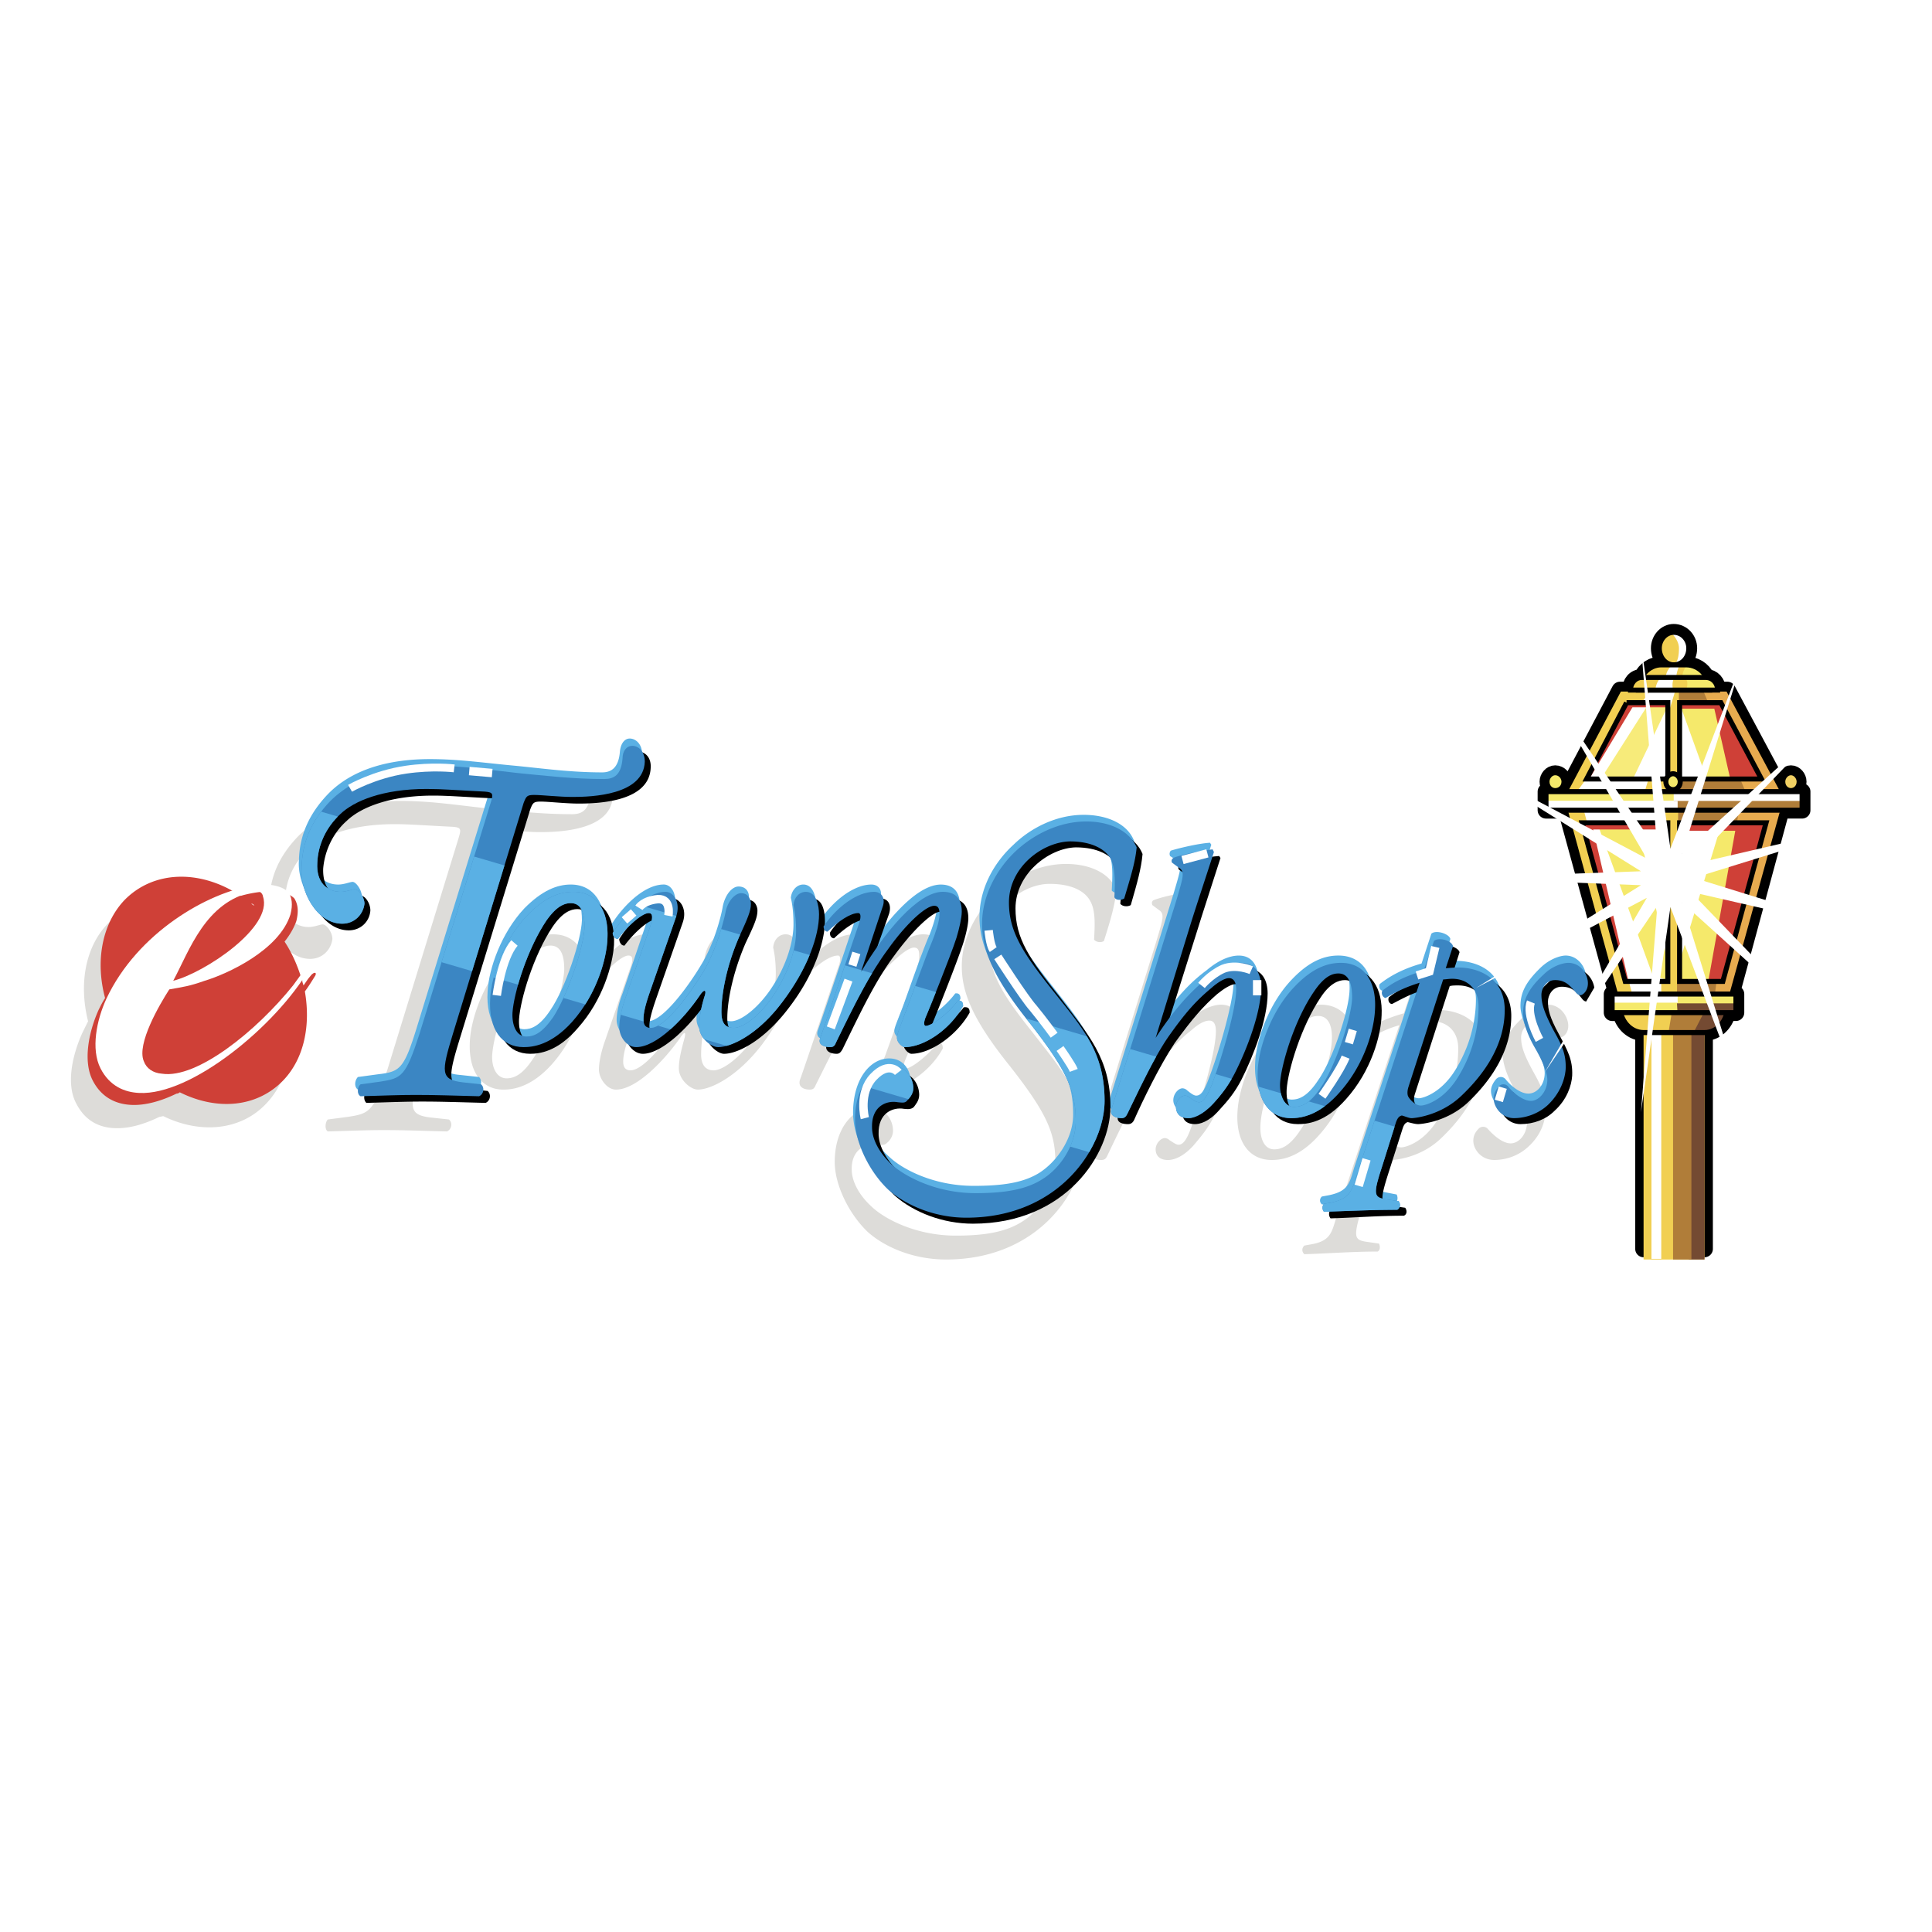 <svg xmlns="http://www.w3.org/2000/svg" width="2500" height="2500" viewBox="0 0 192.756 192.756"><path fill-rule="evenodd" clip-rule="evenodd" fill="#fff" d="M0 0h192.756v192.756H0V0z"/><path d="M38.65 106.725c-1.372 4.172-1.764 4.371-3.92 4.701l-2.026.266c-.261.264-.327.992 0 1.191 2.353-.066 3.921-.133 5.555-.133 2.091 0 3.594.066 6.338.133.458-.199.588-.861.196-1.191l-1.829-.199c-2.222-.264-2.157-.992-.98-4.834l7.057-23.043c.261-.662.327-.794 1.045-.794.784 0 2.483.199 3.79.199 2.026 0 7.057-.199 7.253-3.509 0-1.06-.653-1.589-1.241-1.589s-.98.53-.98 1.258c-.131 1.655-.849 2.052-1.829 2.052-3.137 0-5.882-.331-8.626-.596-3.006-.331-5.554-.729-8.495-.729-2.81 0-7.253.53-10.259 3.576-1.83 1.92-2.81 4.039-2.81 6.556-.196 2.384 1.503 5.628 4.052 5.628 1.241 0 2.091-.927 2.222-1.986 0-.662-.588-1.457-.98-1.457-.196 0-.85.265-1.372.265-1.372 0-2.483-.927-2.353-2.914.065-1.655.784-3.443 2.287-4.834 1.372-1.324 4.247-2.516 8.625-2.516 1.503 0 3.071.132 5.815.265.784.066.849.199.588 1.06l-7.123 23.174zM95.369 123.279c-3.986 0-7.123-1.656-8.429-2.914-1.438-1.324-1.961-2.715-1.961-3.641-.065-2.119 1.503-2.715 2.614-2.518.522.066.719 0 .915-.197.196-.133.588-.596.588-1.193 0-.992-.653-2.25-2.156-2.25-1.83 0-3.659 1.986-3.659 5.363 0 2.316 1.438 5.23 3.333 7.018 1.895 1.656 4.77 2.715 7.776 2.715 9.279 0 13.787-6.951 13.787-11.652 0-4.834-2.221-7.219-5.096-10.928-3.006-3.773-4.379-5.893-4.379-8.872 0-3.444 3.268-6.026 6.012-6.026 2.223 0 3.463.728 3.986 1.589.654.993.523 2.648.457 3.973.197.265.719.331.98.132.719-2.251 1.111-3.642 1.242-5.099-.654-1.655-2.615-2.583-5.031-2.583-2.744 0-5.293 1.324-6.992 2.98-1.961 1.788-3.398 4.436-3.398 7.218 0 2.581 1.045 5.298 4.77 9.933 3.855 4.9 4.574 6.82 4.574 9.799 0 2.252-1.502 4.637-3.332 5.762-1.57.995-3.595 1.391-6.601 1.391zM108.895 114.803c-.26.861.654.928.98.928.328 0 .459-.133.588-.396.916-1.92 2.549-5.43 4.117-7.682 1.699-2.449 2.811-3.709 4.248-4.834.652-.596 1.307-.994 1.83-.994.457 0 .652.398.652 1.061 0 2.053-1.502 7.084-2.418 9.469-.457 1.324-.85 1.854-1.307 1.854-.262 0-.588-.264-.914-.463a.699.699 0 0 0-.459-.199c-.391 0-.914.529-.914 1.127 0 .33.131 1.059 1.242 1.059.457 0 1.373-.199 2.482-1.391.85-.994 1.504-1.787 2.156-3.047 1.178-2.316 2.613-6.025 2.613-8.541 0-1.324-.521-2.516-1.959-2.516-.916 0-2.025.529-3.203 1.457-1.24.926-2.939 2.449-5.291 6.025l-.066-.066v.066l3.398-10.992c.719-2.119 1.764-5.496 2.418-7.549l-.131-.199c-1.176.066-3.398.596-3.922.861-.131.132-.131.265-.064.463l.719.53c.521.397.326.927-.393 3.311l-6.402 20.658zM154.441 100.236c-.459 0-1.504.33-2.484 1.258-1.438 1.324-2.025 2.383-2.025 3.84 0 .596.326 1.854 1.176 3.377s1.242 2.648 1.242 3.244c0 1.193-.785 2.119-1.635 2.119-.848 0-1.828-.926-2.285-1.455a.625.625 0 0 0-.916 0c-.393.396-.521.795-.521 1.191 0 .861.783 1.92 2.09 1.92 1.242 0 2.482-.463 3.398-1.324 1.242-1.125 1.699-2.516 1.699-3.51.064-1.59-.393-2.516-1.242-4.039-.98-1.787-1.176-2.582-1.176-3.377 0-.529.393-1.457 1.371-1.457 1.047 0 1.504.529 2.092 1.191.195.266.393.332.588.266.326-.133.654-.529.654-1.125 0-.927-.785-2.119-2.026-2.119zM131.766 100.236c-1.371 0-2.875.596-4.639 2.383-2.287 2.451-3.529 5.959-3.66 8.277-.195 3.113 1.242 4.834 3.398 4.834.85 0 2.68-.133 4.77-2.516 2.484-2.781 3.463-6.291 3.529-8.344.195-2.647-.98-4.634-3.398-4.634zm-.262 1.125c1.178 0 1.438 1.258 1.373 2.449-.066 1.922-1.633 6.756-3.137 8.939-1.045 1.59-1.895 1.922-2.613 1.922-.98 0-1.438-1.061-1.373-2.385.066-1.92 1.373-6.291 3.332-9.139.98-1.454 1.766-1.786 2.418-1.786z" fill-rule="evenodd" clip-rule="evenodd" fill="#dddcd9"/><path d="M142.939 98.58c-.131-.529-1.438-.861-1.895-.463l-.98 2.98c-1.633.463-3.006 1.059-4.182 1.984-.131.332.064.664.326.729 1.438-.793 2.223-1.191 3.398-1.521l-6.273 19.137c-.457 1.521-.588 2.383-2.482 2.715l-.719.131c-.262.266-.262.598 0 .861 2.221-.066 4.77-.264 7.318-.264.262-.133.262-.531.131-.795l-1.373-.199c-1.111-.199-1.176-.529-.326-3.377l1.438-4.305c.064-.396.262-.596.523-.662.457.133.719.199 1.045.199.131 0 2.68-.133 4.77-2.053 2.549-2.385 4.443-5.363 4.443-8.74 0-3.443-3.006-4.172-4.574-4.172-.652 0-.979.066-1.24.066l.652-2.251zm-.98 3.377c.262-.066.523-.066.916-.066 1.438 0 2.613.928 2.613 2.715 0 1.656-.326 4.238-1.961 6.953-1.438 2.451-3.332 2.914-3.725 2.914-.588 0-1.045-.463-1.24-.795a1.266 1.266 0 0 1-.066-.994l3.463-10.727zM60.279 104.076c-.326.994-.522 1.92-.522 2.648 0 .861.784 1.986 1.699 1.986 2.026 0 4.77-2.848 6.404-5.164.392-.596.588-.662.457-.066-.261.992-.588 2.119-.588 3.113 0 1.125 1.176 2.117 1.895 2.117 1.307 0 3.986-1.324 6.404-4.502 2.548-3.377 3.659-6.688 3.659-8.741 0-.927-.261-2.251-1.307-2.251-.653 0-1.176.53-1.241 1.324.196.861.261 1.722.261 2.582 0 1.854-.719 4.105-2.026 6.158-1.372 2.119-3.202 3.51-4.182 3.51-.784 0-1.241-.529-1.241-1.588 0-1.988.588-4.768 1.829-7.484.784-1.854 1.176-2.582 1.176-3.31 0-.331-.196-1.06-1.045-1.06-.588 0-1.307.795-1.568 1.987-.131.861-.85 3.707-2.156 5.893-1.176 1.92-3.79 5.562-5.293 5.562-.588 0-.719-.463-.719-.861 0-.529.13-1.324.653-2.648l2.614-7.681c.458-1.324-.261-2.384-.98-2.384-2.091 0-4.313 2.384-5.293 4.039-.065.332.196.662.457.662 1.046-1.324 2.418-2.582 3.071-2.582.523 0 .458.529.131 1.391l-2.549 7.35zM86.025 94.74c.327-.861-.065-1.523-.85-1.523-1.699 0-3.725 1.523-5.032 3.377 0 .332.131.596.458.596 1.111-1.059 2.222-1.854 3.006-1.854.262 0 .262.397.131.861-.196.529-3.725 11.057-3.921 11.521-.261.859.588.992.98.992.327 0 .457-.133.588-.463 2.026-4.039 3.398-6.887 5.162-9.336 1.83-2.517 3.856-4.371 4.64-4.371.523 0 .523.463.523.927 0 .729-.458 1.987-.719 2.649-.783 1.854-2.025 5.43-2.679 7.217-.719 1.854-.85 2.119-.85 2.451 0 .463.523.926.85.926 1.83 0 4.509-1.787 5.75-4.105 0-.33-.066-.596-.523-.529-.98 1.258-2.614 2.518-3.136 2.518-.261 0-.261-.332-.131-.73.131-.264 2.548-6.289 3.136-8.078.261-.859.523-1.986.523-2.582 0-1.192-.523-1.987-1.83-1.987-2.548 0-5.881 4.039-8.233 8.012l-.131-.066 2.288-6.423zM55.182 93.217c-1.372 0-2.875.53-4.64 2.384-2.287 2.384-3.528 5.96-3.659 8.21-.196 3.18 1.241 4.9 3.333 4.9.915 0 2.744-.197 4.835-2.516 2.483-2.781 3.463-6.357 3.529-8.344.131-2.714-1.045-4.634-3.398-4.634zm-.261 1.125c1.176 0 1.373 1.258 1.373 2.384-.065 1.986-1.634 6.82-3.137 8.939-1.045 1.588-1.895 1.92-2.614 1.92-.979 0-1.502-1.059-1.438-2.318.131-1.986 1.438-6.355 3.398-9.203.981-1.391 1.764-1.722 2.418-1.722z" fill-rule="evenodd" clip-rule="evenodd" fill="#dddcd9"/><path d="M97.133 118.312c-3.985 0-7.122-1.656-8.429-2.914-1.438-1.258-1.96-2.648-1.96-3.641-.065-2.053 1.503-2.715 2.614-2.516.523.131.719.064.915-.199.196-.133.588-.596.588-1.127 0-1.059-.653-2.316-2.157-2.316-1.829 0-3.594 1.986-3.594 5.43 0 2.316 1.372 5.164 3.268 6.953 1.895 1.654 4.77 2.781 7.776 2.781 9.278 0 13.788-7.02 13.788-11.654 0-4.834-2.223-7.219-5.098-10.926-3.006-3.841-4.377-5.894-4.377-8.874 0-3.443 3.268-6.025 6.012-6.092 2.221 0 3.463.795 3.984 1.589.654.994.523 2.715.459 4.039.195.266.719.332.98.133.717-2.251 1.109-3.642 1.24-5.099-.652-1.656-2.613-2.583-5.031-2.583-2.744 0-5.293 1.324-6.992 2.98-1.959 1.788-3.396 4.37-3.396 7.217 0 2.583 1.045 5.298 4.77 9.866 3.855 4.967 4.574 6.887 4.574 9.867 0 2.25-1.504 4.568-3.332 5.76-1.571.996-3.596 1.326-6.602 1.326zM110.66 109.838c-.262.859.652.992.98.992.326 0 .457-.133.588-.463.914-1.854 2.547-5.43 4.117-7.615 1.697-2.516 2.809-3.709 4.246-4.9.654-.529 1.307-.992 1.83-.992.457 0 .652.396.652 1.125 0 1.986-1.502 7.086-2.416 9.469-.459 1.258-.785 1.854-1.307 1.854-.262 0-.588-.264-.916-.529a.698.698 0 0 0-.457-.199c-.393 0-.916.531-.916 1.193 0 .264.131 1.059 1.242 1.059.459 0 1.373-.197 2.482-1.457.85-.926 1.504-1.721 2.158-2.979 1.176-2.385 2.613-6.092 2.613-8.609 0-1.258-.523-2.449-1.961-2.449-.914 0-2.025.463-3.201 1.457-1.242.926-2.941 2.383-5.293 6.025l-.066-.066 3.398-10.992c.719-2.052 1.764-5.43 2.418-7.482l-.131-.199c-1.176.066-3.332.596-3.92.794-.131.199-.131.331-.066.53l.719.463c.523.397.328.927-.393 3.377l-6.4 20.593zM156.205 95.336c-.457 0-1.504.265-2.482 1.191-1.438 1.391-2.027 2.449-2.027 3.842 0 .662.328 1.92 1.178 3.441.85 1.457 1.24 2.584 1.24 3.246 0 1.191-.783 2.053-1.633 2.053s-1.83-.861-2.287-1.457a.625.625 0 0 0-.916 0c-.391.463-.521.861-.521 1.191 0 .861.783 1.986 2.09 1.986 1.242 0 2.484-.463 3.398-1.324 1.242-1.191 1.699-2.516 1.699-3.51.066-1.654-.393-2.582-1.242-4.105-.979-1.787-1.176-2.582-1.176-3.311 0-.596.393-1.457 1.373-1.457 1.045 0 1.502.529 2.09 1.127.197.33.393.396.588.33.328-.133.654-.596.654-1.125-.001-.927-.784-2.118-2.026-2.118zM133.531 95.336c-1.373 0-2.877.529-4.641 2.383-2.287 2.385-3.529 5.961-3.658 8.211-.197 3.18 1.24 4.9 3.396 4.9.85 0 2.68-.197 4.771-2.516 2.482-2.848 3.463-6.357 3.527-8.344.199-2.714-.979-4.634-3.395-4.634zm-.261 1.125c1.176 0 1.436 1.258 1.371 2.385-.064 1.92-1.633 6.82-3.137 8.939-1.045 1.588-1.895 1.92-2.613 1.92-.98 0-1.438-1.061-1.371-2.318.064-1.986 1.371-6.355 3.332-9.203.98-1.391 1.763-1.723 2.418-1.723z" fill-rule="evenodd" clip-rule="evenodd" fill="#5ab0e4"/><path d="M144.703 93.68c-.129-.529-1.438-.927-1.895-.529l-.98 2.98c-1.633.463-3.006 1.125-4.182 2.053-.131.33.066.662.328.662 1.438-.729 2.221-1.127 3.396-1.523l-6.273 19.203c-.457 1.523-.588 2.316-2.482 2.715l-.719.133a.498.498 0 0 0 0 .793c2.223-.066 4.77-.197 7.318-.197.262-.133.262-.529.131-.795l-1.371-.266c-1.111-.131-1.178-.463-.262-3.311l1.371-4.305c.066-.396.262-.596.523-.66.457.131.719.197 1.045.197.131 0 2.68-.133 4.771-2.119 2.547-2.316 4.443-5.297 4.443-8.674 0-3.51-3.006-4.172-4.574-4.172-.654 0-.98.066-1.242.066l.654-2.251zm-.978 3.312c.262 0 .521-.066.914-.066 1.438 0 2.613.926 2.613 2.779 0 1.59-.326 4.172-1.959 6.889-1.438 2.449-3.334 2.979-3.725 2.979-.588 0-1.047-.463-1.242-.861-.131-.197-.195-.596-.064-.992l3.463-10.728zM41.591 102.488c-1.307 4.236-1.699 4.436-3.921 4.699l-1.96.266c-.327.332-.393.994 0 1.258 2.352-.133 3.855-.197 5.554-.197 2.026 0 3.594.064 6.273.197.522-.197.588-.926.261-1.258l-1.83-.199c-2.287-.197-2.222-.992-.98-4.832l7.057-23.044c.196-.662.261-.729.98-.729.85 0 2.483.199 3.855.199 1.96 0 7.057-.199 7.188-3.576 0-1.06-.654-1.589-1.242-1.589-.523 0-.915.529-.98 1.324-.131 1.589-.85 2.053-1.764 2.053-3.202 0-5.947-.397-8.691-.662-2.941-.265-5.555-.662-8.495-.662-2.81 0-7.253.463-10.194 3.509-1.83 1.921-2.81 4.04-2.875 6.556-.196 2.384 1.502 5.628 4.116 5.628 1.176 0 2.091-.927 2.157-1.986 0-.662-.588-1.457-.915-1.457-.262 0-.85.265-1.438.265-1.373 0-2.418-.927-2.353-2.914.065-1.589.784-3.443 2.287-4.834 1.372-1.258 4.248-2.516 8.69-2.516 1.503 0 3.071.132 5.75.331.784 0 .915.199.588 1.06l-7.118 23.11zM62.109 99.111c-.392.992-.588 1.986-.588 2.646 0 .928.784 1.988 1.699 1.988 2.026 0 4.77-2.781 6.404-5.166.392-.596.588-.596.458 0-.262.928-.588 2.119-.588 3.113 0 1.125 1.176 2.053 1.895 2.053 1.307 0 3.986-1.258 6.404-4.438 2.548-3.443 3.659-6.688 3.659-8.741 0-.927-.261-2.317-1.307-2.317-.653 0-1.176.596-1.241 1.324.196.861.261 1.722.261 2.649 0 1.788-.719 4.039-2.025 6.093-1.373 2.184-3.202 3.574-4.182 3.574-.784 0-1.242-.529-1.242-1.654 0-1.986.588-4.769 1.83-7.483.784-1.854 1.176-2.517 1.176-3.311 0-.331-.196-.994-1.045-.994-.588 0-1.307.729-1.568 1.987-.131.861-.85 3.708-2.156 5.827-1.177 1.987-3.791 5.628-5.293 5.628-.588 0-.719-.463-.719-.926 0-.529.131-1.26.654-2.582l2.613-7.682c.458-1.391-.196-2.45-.98-2.45-2.09 0-4.312 2.45-5.292 4.105-.065.265.196.596.458.596 1.045-1.324 2.417-2.516 3.136-2.516.458 0 .392.464.066 1.324l-2.487 7.353zM87.79 89.774c.326-.861-.066-1.523-.85-1.523-1.699 0-3.725 1.523-5.032 3.443 0 .265.131.53.458.53 1.11-1.06 2.287-1.788 3.006-1.788.262 0 .262.331.131.795-.196.529-3.725 11.125-3.921 11.588-.262.861.653.928.98.928s.458-.066.588-.398c2.025-4.039 3.397-6.887 5.162-9.336 1.83-2.516 3.855-4.37 4.64-4.37.522 0 .522.464.522.861 0 .729-.458 2.053-.719 2.715-.784 1.788-2.025 5.43-2.679 7.219-.719 1.854-.849 2.117-.849 2.449 0 .396.522.861.849.861 1.83 0 4.509-1.723 5.75-4.105 0-.266-.065-.598-.523-.529-.98 1.324-2.614 2.516-3.137 2.516-.261 0-.261-.332-.065-.662.065-.332 2.483-6.292 3.071-8.146.261-.861.588-1.986.588-2.583 0-1.191-.588-1.986-1.895-1.986-2.548 0-5.881 4.04-8.233 8.012l-.131-.065 2.289-6.426z" fill-rule="evenodd" clip-rule="evenodd" fill="#5ab0e4"/><path d="M56.947 88.25c-1.372 0-2.875.596-4.64 2.384-2.287 2.45-3.528 5.959-3.659 8.278-.196 3.111 1.242 4.834 3.333 4.834.915 0 2.745-.133 4.835-2.518 2.483-2.781 3.463-6.29 3.529-8.343.13-2.648-1.046-4.635-3.398-4.635zm-.262 1.126c1.176 0 1.373 1.258 1.373 2.45-.065 1.92-1.634 6.754-3.137 8.939-1.045 1.59-1.895 1.92-2.614 1.92-.98 0-1.503-1.059-1.372-2.383.065-1.92 1.372-6.292 3.332-9.139.981-1.455 1.765-1.787 2.418-1.787z" fill-rule="evenodd" clip-rule="evenodd" fill="#5ab0e4"/><path d="M97.982 119.703c-3.92 0-7.122-1.654-8.429-2.914-1.373-1.324-1.896-2.715-1.896-3.641-.065-2.119 1.438-2.715 2.549-2.516.522.064.783 0 .979-.199.131-.199.523-.596.523-1.191 0-.994-.654-2.252-2.091-2.252-1.829 0-3.659 1.986-3.659 5.363 0 2.318 1.438 5.164 3.333 6.953 1.895 1.654 4.77 2.781 7.776 2.781 9.279 0 13.723-6.953 13.723-11.654 0-4.834-2.223-7.219-5.031-10.926-3.072-3.841-4.443-5.894-4.443-8.874 0-3.443 3.332-6.025 6.012-6.092 2.221 0 3.463.794 4.051 1.655.588.927.523 2.648.393 3.974.195.264.719.331 1.045.132.652-2.251 1.045-3.642 1.176-5.099-.652-1.655-2.613-2.583-4.967-2.583-2.809 0-5.291 1.325-7.057 2.98-1.961 1.788-3.332 4.437-3.332 7.217 0 2.583 1.045 5.298 4.705 9.933 3.855 4.9 4.639 6.82 4.639 9.801 0 2.25-1.502 4.635-3.398 5.76-1.503.996-3.595 1.392-6.601 1.392zM111.574 111.229c-.326.859.588.926.98.926.262 0 .457-.133.588-.396.85-1.92 2.549-5.43 4.051-7.682 1.766-2.449 2.875-3.707 4.248-4.9.654-.529 1.373-.992 1.83-.992s.719.463.719 1.125c0 2.053-1.504 7.086-2.418 9.469-.523 1.324-.85 1.855-1.373 1.855-.195 0-.588-.266-.848-.465-.197-.133-.328-.264-.459-.264-.457 0-.914.596-.914 1.191 0 .33.131 1.059 1.242 1.059.457 0 1.371-.199 2.416-1.391.916-.992 1.568-1.787 2.223-3.045 1.176-2.318 2.613-6.025 2.613-8.607 0-1.26-.521-2.451-2.025-2.451-.914 0-1.961.463-3.201 1.457-1.178.926-2.941 2.383-5.293 6.025l-.066-.066v.066l3.465-10.992c.652-2.119 1.764-5.496 2.416-7.549l-.131-.199c-1.176.066-3.396.596-3.92.861-.195.132-.195.265-.131.463l.719.53c.523.397.393.927-.391 3.311l-6.34 20.661zM157.055 96.66c-.393 0-1.504.332-2.482 1.258-1.439 1.324-1.961 2.385-1.961 3.84 0 .598.262 1.855 1.176 3.379.785 1.521 1.242 2.648 1.242 3.244 0 1.191-.85 2.119-1.635 2.119-.85 0-1.895-.928-2.352-1.457-.262-.266-.588-.266-.85 0-.393.396-.523.795-.523 1.191 0 .861.785 1.92 2.025 1.92 1.309 0 2.549-.463 3.398-1.324 1.242-1.125 1.699-2.516 1.764-3.51.066-1.588-.457-2.516-1.307-4.105-.979-1.787-1.109-2.516-1.109-3.311 0-.529.391-1.457 1.371-1.457 1.045 0 1.504.529 2.025 1.193.197.264.393.33.654.264.262-.133.588-.529.588-1.125.001-.927-.784-2.119-2.024-2.119zM134.445 96.66c-1.373 0-2.941.596-4.641 2.383-2.285 2.385-3.527 5.961-3.658 8.277-.195 3.113 1.176 4.834 3.332 4.834.916 0 2.744-.133 4.836-2.516 2.482-2.781 3.463-6.291 3.529-8.344.132-2.648-1.046-4.634-3.398-4.634zm-.261 1.125c1.176 0 1.373 1.258 1.373 2.385-.066 1.986-1.699 6.82-3.137 9.006-1.111 1.588-1.896 1.92-2.68 1.92-.98 0-1.438-1.061-1.371-2.385.129-1.92 1.436-6.289 3.396-9.203.917-1.391 1.766-1.723 2.419-1.723z" fill-rule="evenodd" clip-rule="evenodd"/><path d="M145.619 95.004c-.131-.53-1.504-.927-1.895-.53l-1.047 2.98c-1.633.529-2.939 1.125-4.115 2.053-.131.33.064.662.326.662 1.373-.729 2.156-1.127 3.398-1.457l-6.273 19.137c-.523 1.523-.654 2.383-2.482 2.715l-.785.133a.704.704 0 0 0 0 .859c2.287-.066 4.77-.264 7.318-.264.328-.133.328-.529.131-.795l-1.373-.199c-1.109-.199-1.176-.529-.26-3.377l1.371-4.303c.131-.398.262-.598.523-.664.523.133.783.199 1.045.199.131 0 2.68-.133 4.836-2.053 2.549-2.383 4.443-5.363 4.443-8.74 0-3.443-3.07-4.172-4.574-4.172-.654 0-1.045.066-1.307.066l.72-2.25zm-.98 3.379c.262-.066.523-.066.85-.066 1.438 0 2.68.859 2.68 2.715 0 1.654-.393 4.172-1.961 6.885-1.438 2.518-3.332 2.98-3.789 2.98-.523 0-1.047-.463-1.242-.795-.131-.264-.131-.596 0-.992l3.462-10.727zM42.505 103.811c-1.372 4.238-1.764 4.438-3.921 4.703l-2.025.33c-.261.266-.327.928 0 1.191 2.353-.066 3.855-.131 5.555-.131 2.025 0 3.594.064 6.338.131.458-.197.588-.859.196-1.191l-1.83-.199c-2.222-.264-2.156-1.059-.98-4.898l7.058-22.978c.261-.662.327-.794 1.045-.794.784 0 2.483.198 3.79.198 2.025 0 7.057-.198 7.188-3.576.065-1.06-.588-1.589-1.176-1.589s-.98.529-1.046 1.324c-.065 1.589-.784 2.053-1.764 2.053-3.137 0-5.881-.331-8.625-.662-3.006-.265-5.554-.662-8.56-.662-2.745 0-7.188.463-10.194 3.576-1.83 1.854-2.81 3.973-2.81 6.556-.196 2.383 1.503 5.628 4.051 5.628 1.242 0 2.091-.927 2.156-1.986 0-.728-.523-1.457-.915-1.457-.196 0-.85.198-1.438.198-1.373 0-2.418-.927-2.353-2.914.13-1.589.85-3.443 2.353-4.767 1.372-1.324 4.247-2.517 8.625-2.517 1.503 0 3.071.133 5.816.265.784.066.85.199.588 1.06l-7.122 23.108zM62.958 100.436c-.327 1.059-.588 1.986-.588 2.713 0 .861.784 1.988 1.765 1.988 1.96 0 4.77-2.848 6.338-5.166.392-.596.653-.662.457-.066-.261.928-.522 2.119-.522 3.113 0 1.125 1.176 2.119 1.829 2.119 1.373 0 3.986-1.326 6.404-4.504 2.613-3.377 3.659-6.688 3.659-8.74 0-.927-.196-2.251-1.307-2.251-.589 0-1.177.53-1.242 1.324.261.861.327 1.722.327 2.583 0 1.854-.784 4.104-2.091 6.157-1.372 2.119-3.136 3.51-4.116 3.51-.85 0-1.308-.529-1.308-1.588 0-1.986.654-4.834 1.83-7.549.85-1.788 1.177-2.517 1.177-3.245 0-.331-.196-1.059-.98-1.059-.588 0-1.372.794-1.568 1.986-.196.861-.915 3.708-2.222 5.893-1.176 1.922-3.725 5.562-5.227 5.562-.588 0-.785-.463-.785-.859 0-.531.196-1.324.654-2.65l2.679-7.68c.457-1.324-.261-2.384-1.046-2.384-2.091 0-4.247 2.384-5.292 4.039 0 .331.196.662.522.662.98-1.324 2.418-2.583 3.071-2.583.458 0 .392.53.131 1.325l-2.549 7.35zM88.704 91.164c.262-.861-.065-1.523-.849-1.523-1.699 0-3.79 1.523-5.032 3.377-.065.331.131.596.393.596 1.11-1.059 2.287-1.854 3.071-1.854.261 0 .261.397.065.861-.13.464-3.725 11.059-3.855 11.522-.327.861.588.994.98.994.262 0 .393-.133.588-.465 1.96-4.039 3.333-6.887 5.163-9.336 1.829-2.517 3.79-4.371 4.574-4.371.522 0 .588.463.588.927 0 .728-.458 1.986-.719 2.648-.784 1.854-2.025 5.43-2.745 7.217-.718 1.855-.783 2.119-.783 2.451 0 .463.522.928.783.928 1.896 0 4.509-1.789 5.816-4.105 0-.332-.066-.596-.588-.531-.98 1.258-2.549 2.518-3.137 2.518-.196 0-.196-.332-.065-.729.13-.266 2.548-6.292 3.136-8.145.261-.795.523-1.92.523-2.517 0-1.258-.588-1.986-1.896-1.986-2.482 0-5.815 4.039-8.233 8.011l-.065-.064 2.287-6.424z" fill-rule="evenodd" clip-rule="evenodd"/><path d="M57.861 89.641c-1.438 0-2.94.53-4.639 2.384-2.287 2.384-3.528 5.959-3.659 8.211-.196 3.178 1.176 4.9 3.333 4.9.915 0 2.745-.199 4.77-2.584 2.483-2.781 3.463-6.29 3.594-8.276.13-2.715-1.047-4.635-3.399-4.635zm-.261 1.06c1.176 0 1.372 1.324 1.307 2.45-.065 1.92-1.633 6.82-3.071 8.939-1.111 1.59-1.96 1.92-2.679 1.92-.98 0-1.438-1.059-1.373-2.316.131-1.988 1.438-6.357 3.333-9.205.98-1.457 1.83-1.788 2.483-1.788z" fill-rule="evenodd" clip-rule="evenodd"/><path d="M41.852 103.148c-1.372 4.238-1.765 4.438-3.92 4.768l-1.96.266c-.327.266-.392.994 0 1.191 2.353-.066 3.855-.131 5.489-.131 2.091 0 3.594.064 6.338.131.457-.197.588-.859.196-1.191l-1.83-.199c-2.221-.264-2.156-.992-.98-4.834l7.058-23.042c.261-.662.327-.795 1.045-.795.784 0 2.483.199 3.855.199 1.96 0 7.057-.199 7.188-3.51 0-1.06-.653-1.589-1.241-1.589-.588 0-.98.53-.98 1.258-.131 1.655-.85 2.053-1.83 2.053-3.136 0-5.88-.331-8.625-.596-3.006-.331-5.554-.729-8.495-.729-2.81 0-7.253.53-10.259 3.576-1.83 1.92-2.745 4.039-2.81 6.555-.196 2.384 1.503 5.628 4.051 5.628 1.242 0 2.091-.927 2.222-1.986 0-.663-.588-1.457-.98-1.457-.196 0-.85.265-1.373.265-1.373 0-2.483-.927-2.353-2.914.065-1.656.785-3.443 2.287-4.834 1.372-1.324 4.248-2.516 8.625-2.516 1.568 0 3.071.132 5.815.265.784.066.85.199.588 1.059l-7.121 23.109z" fill-rule="evenodd" clip-rule="evenodd" fill="#3b86c3"/><path d="M32.041 80.979l1.662.488c-1.337 1.354-1.982 3.034-2.044 4.598-.13 1.986.98 2.914 2.353 2.914.523 0 1.176-.265 1.373-.265.392 0 .98.794.98 1.457-.131 1.059-.98 1.986-2.222 1.986-2.548 0-4.247-3.245-4.051-5.628.052-2.085.691-3.897 1.949-5.55zm15.264 4.479l3.026.888-3.23 10.547-3.045-.894 3.249-10.541z" fill-rule="evenodd" clip-rule="evenodd" fill="#5ab0e4"/><path d="M56.947 90.105c1.176 0 1.372 1.257 1.372 2.383-.065 1.986-1.699 6.82-3.137 9.006-1.11 1.588-1.895 1.92-2.679 1.92-.98 0-1.438-1.125-1.372-2.383.13-1.92 1.438-6.292 3.397-9.205.981-1.39 1.765-1.721 2.419-1.721zm.261-1.126c-1.372 0-2.875.529-4.639 2.383-2.287 2.384-3.529 5.96-3.66 8.212-.196 3.178 1.176 4.898 3.333 4.898.915 0 2.744-.197 4.835-2.516 2.483-2.781 3.463-6.356 3.528-8.343.132-2.714-1.044-4.634-3.397-4.634zm30.843 1.523c.327-.861-.065-1.523-.85-1.523-1.699 0-3.725 1.523-5.032 3.443 0 .265.131.529.392.529 1.111-1.059 2.287-1.854 3.072-1.854.261 0 .261.397.13.86-.196.53-3.725 11.124-3.92 11.588-.327.795.588.926.979.926.327 0 .458-.131.588-.463 1.96-4.039 3.398-6.887 5.162-9.27 1.83-2.583 3.79-4.371 4.64-4.371.457 0 .523.397.523.861 0 .728-.458 1.986-.719 2.648-.784 1.854-2.026 5.43-2.744 7.283-.654 1.789-.784 2.053-.784 2.385 0 .463.523.926.784.926 1.895 0 4.508-1.721 5.815-4.104 0-.266-.065-.598-.523-.531-.98 1.324-2.613 2.518-3.202 2.518-.196 0-.196-.332-.065-.729.13-.266 2.548-6.225 3.136-8.079.262-.861.523-1.987.523-2.583 0-1.191-.523-1.986-1.895-1.986-2.483 0-5.816 4.039-8.168 8.013l2.158-6.487zm-25.746 9.336c-.327.994-.522 1.986-.522 2.65 0 .926.719 1.984 1.699 1.984 2.025 0 4.77-2.846 6.338-5.164.392-.596.654-.596.523-.066-.327.994-.588 2.186-.588 3.18 0 1.125 1.176 2.051 1.895 2.051 1.307 0 3.986-1.258 6.404-4.502 2.548-3.377 3.66-6.622 3.66-8.74 0-.861-.262-2.251-1.308-2.251-.653 0-1.176.529-1.241 1.324.196.861.262 1.722.262 2.583 0 1.854-.784 4.106-2.091 6.157-1.372 2.186-3.136 3.51-4.117 3.51-.849 0-1.242-.463-1.242-1.588 0-1.988.588-4.768 1.765-7.483.849-1.854 1.176-2.583 1.176-3.311 0-.332-.196-1.06-.98-1.06-.588 0-1.373.794-1.568 1.986-.196.927-.915 3.708-2.222 5.894-1.176 1.92-3.724 5.561-5.228 5.561-.588 0-.719-.396-.719-.859 0-.531.131-1.258.588-2.582l2.679-7.683c.458-1.39-.261-2.45-1.045-2.45-2.026 0-4.248 2.45-5.293 4.105 0 .265.196.596.523.596.979-1.324 2.417-2.582 3.071-2.582.458 0 .392.529.13 1.39l-2.549 7.35z" fill-rule="evenodd" clip-rule="evenodd" fill="#3b86c3"/><path d="M63.609 90.241l3.875 1.137-.017.051-2.679 7.683c-.457 1.324-.588 2.051-.588 2.582 0 .074.004.148.012.219l-2.281-.67c.089-.443.216-.924.374-1.404l2.548-7.35c.262-.861.327-1.39-.13-1.39-.653 0-2.091 1.258-3.071 2.582-.327 0-.523-.331-.523-.596.559-.887 1.457-2.001 2.48-2.844zm8.347 2.448l1.894.556-.109.237c-1.177 2.715-1.765 5.495-1.765 7.483 0 1.125.393 1.588 1.242 1.588.98 0 2.745-1.324 4.117-3.51.88-1.381 1.524-2.854 1.85-4.233l1.595.468c-.597 1.458-1.493 3.06-2.726 4.693-1.974 2.648-4.122 3.975-5.555 4.371l-2.237-.656c-.296-.35-.506-.789-.506-1.264 0-.994.262-2.186.588-3.18.131-.529-.131-.529-.523.066-.768 1.135-1.818 2.396-2.927 3.389l-1.246-.365c1.5-.816 3.498-3.705 4.5-5.34.838-1.406 1.436-3.056 1.808-4.303zm12.341 3.621l1.661.487-.064.195.108-.182 1.005.295c-1.136 1.893-2.242 4.113-3.596 6.904-.13.332-.261.463-.588.463-.392 0-1.307-.131-.979-.926.114-.273 1.387-4.06 2.453-7.236zm7.014 2.057l2.07.607a112.227 112.227 0 0 1-1.083 2.652c-.131.396-.131.729.065.729.588 0 2.222-1.193 3.202-2.518.458-.066.523.266.523.531-1.307 2.383-3.921 4.104-5.815 4.104-.261 0-.784-.463-.784-.926 0-.332.13-.596.784-2.385.284-.731.65-1.733 1.038-2.794zm-32.914 1.838l-2.182-.639c1.092-2.391 2.054-5.563 2.104-7.078 0-1.126-.196-2.383-1.372-2.383-.653 0-1.438.331-2.418 1.721-1.265 1.88-2.258 4.368-2.838 6.412l-2.437-.715c.529-2.035 1.642-4.417 3.315-6.161 1.764-1.854 3.267-2.383 4.639-2.383 2.353 0 3.529 1.92 3.398 4.635-.052 1.588-.689 4.191-2.209 6.591z" fill-rule="evenodd" clip-rule="evenodd" fill="#5ab0e4"/><path d="M143.986 97.719c.26 0 .521-.066.914-.066 1.438 0 2.613.928 2.613 2.783 0 1.588-.326 4.17-1.961 6.885-1.438 2.451-3.332 2.98-3.789 2.98-.523 0-1.045-.529-1.242-.861-.129-.197-.129-.596 0-.992l3.465-10.729zm.979-3.31c-.131-.596-1.438-.927-1.895-.53l-1.045 2.98c-1.633.463-2.941 1.059-4.117 1.986-.131.33.066.662.326.729 1.373-.795 2.158-1.127 3.398-1.523l-6.273 19.203c-.457 1.457-.654 2.316-2.482 2.715l-.783.131c-.197.199-.197.598 0 .795 2.287-.064 4.77-.197 7.318-.197.326-.199.326-.598.131-.861l-1.373-.199c-1.111-.197-1.176-.529-.262-3.311l1.373-4.371c.131-.33.262-.596.588-.662.457.133.719.266.98.266.195 0 2.744-.199 4.834-2.119 2.549-2.383 4.443-5.297 4.443-8.674 0-3.51-3.07-4.238-4.574-4.238-.652 0-1.045.066-1.307.066l.72-2.186zm-11.434 2.714c1.174 0 1.371 1.324 1.371 2.451-.064 1.92-1.633 6.754-3.137 8.939-1.045 1.588-1.895 1.92-2.68 1.92-.914 0-1.438-1.061-1.371-2.385.131-1.92 1.438-6.291 3.398-9.137.982-1.456 1.765-1.788 2.419-1.788zm.26-1.059c-1.371 0-2.875.529-4.639 2.383-2.287 2.385-3.529 5.961-3.66 8.211-.195 3.113 1.178 4.9 3.334 4.9.914 0 2.744-.199 4.834-2.582 2.484-2.781 3.465-6.291 3.529-8.344.131-2.648-1.044-4.568-3.398-4.568zm22.676 0c-.457 0-1.568.265-2.484 1.191-1.438 1.324-2.025 2.449-2.025 3.842 0 .66.262 1.854 1.176 3.441.85 1.457 1.242 2.584 1.242 3.18 0 1.191-.85 2.119-1.633 2.119-.85 0-1.896-.928-2.287-1.457a.625.625 0 0 0-.916 0c-.391.463-.521.861-.521 1.191 0 .861.783 1.986 2.025 1.986 1.307 0 2.549-.529 3.398-1.324 1.24-1.191 1.697-2.582 1.764-3.576.064-1.588-.457-2.516-1.307-4.039-.916-1.787-1.111-2.582-1.111-3.377 0-.529.393-1.457 1.373-1.457 1.045 0 1.502.598 2.025 1.191.195.266.457.398.652.266.262-.131.588-.529.588-1.125 0-.927-.719-2.052-1.959-2.052zm-45.545 14.502c-.328.859.588.992.98.992.326 0 .457-.199.588-.463.914-1.854 2.547-5.43 4.051-7.615 1.764-2.516 2.875-3.709 4.312-4.9.588-.529 1.307-.992 1.764-.992s.719.396.719 1.125c0 1.986-1.502 7.02-2.418 9.469-.521 1.258-.85 1.787-1.307 1.787-.26 0-.652-.264-.914-.463a.698.698 0 0 0-.457-.199c-.457 0-.916.531-.916 1.127 0 .33.131 1.125 1.242 1.125.457 0 1.373-.266 2.482-1.457.85-.926 1.504-1.787 2.156-3.045 1.178-2.318 2.615-6.025 2.615-8.543 0-1.324-.523-2.449-2.027-2.449-.914 0-1.959.463-3.201 1.391-1.176.992-2.939 2.449-5.293 6.092l3.398-11.059c.654-2.119 1.764-5.43 2.418-7.482l-.131-.266c-1.176.133-3.398.596-3.922.861a.35.35 0 0 0-.129.463l.719.53c.588.397.391.927-.328 3.377l-6.401 20.594zm-13.592 8.475c-3.921 0-7.058-1.654-8.43-2.914-1.372-1.324-1.895-2.648-1.895-3.641-.065-2.119 1.438-2.715 2.549-2.518.588.066.784.066.98-.197.13-.133.588-.596.588-1.193 0-.992-.718-2.25-2.156-2.25-1.83 0-3.659 1.986-3.659 5.363 0 2.318 1.438 5.23 3.333 7.02 1.895 1.654 4.77 2.779 7.776 2.779 9.279 0 13.789-7.018 13.789-11.652 0-4.9-2.223-7.285-5.098-10.926-3.07-3.841-4.443-5.96-4.443-8.874 0-3.51 3.332-6.026 6.076-6.092 2.223 0 3.465.794 3.986 1.589.588.993.523 2.649.457 3.973.131.332.654.332.98.133.654-2.186 1.111-3.642 1.242-5.099-.719-1.655-2.68-2.583-5.031-2.583-2.744 0-5.293 1.324-7.057 2.98-1.896 1.788-3.334 4.437-3.334 7.217 0 2.583 1.047 5.298 4.771 9.933 3.854 4.9 4.574 6.887 4.574 9.801 0 2.316-1.504 4.635-3.334 5.76-1.568.995-3.594 1.391-6.664 1.391z" fill-rule="evenodd" clip-rule="evenodd" fill="#3b86c3"/><path d="M102.375 101.613l6.062 1.779c1.088 1.805 1.766 3.742 1.766 6.445 0 1.555-.508 3.379-1.533 5.115l-1.898-.557c.352-.795.557-1.65.557-2.506 0-2.914-.721-4.9-4.574-9.801-.132-.16-.257-.318-.38-.475zm10.383 3.047l2.596.76c-1.119 1.996-2.188 4.305-2.863 5.676-.131.264-.262.463-.588.463-.393 0-1.309-.133-.98-.992l1.835-5.907zm8.525 2.5l1.609.473c-.555.959-1.129 1.691-1.844 2.469-1.109 1.191-2.025 1.457-2.482 1.457-1.111 0-1.242-.795-1.242-1.125 0-.596.459-1.127.916-1.127.131 0 .326.066.457.199.262.199.654.463.914.463.457 0 .785-.529 1.307-1.787.115-.305.236-.649.365-1.022zm4.283 1.256l2.225.654c.178.809.633 1.363 1.295 1.363.467 0 .957-.117 1.496-.545l1.605.471c-1.455 1.086-2.67 1.199-3.361 1.199-1.711.001-2.926-1.122-3.26-3.142zm11.573 3.395l2.004.588-1.234 3.928c-.914 2.781-.85 3.113.262 3.311l1.373.199c.195.264.195.662-.131.861-2.549 0-5.031.133-7.318.197-.197-.197-.197-.596 0-.795l.783-.131c1.828-.398 2.025-1.258 2.482-2.715l1.779-5.443zm-46.502-2.147l-4.559-1.338c.703-1.289 1.794-1.998 2.887-1.998 1.438 0 2.156 1.258 2.156 2.25.001.484-.301.883-.484 1.086z" fill-rule="evenodd" clip-rule="evenodd" fill="#5ab0e4"/><path d="M34.925 78.649s2.418-1.39 5.555-1.854c2.679-.397 4.835-.133 4.835-.133" fill="none" stroke="#fff" stroke-width=".785" stroke-miterlimit="2.613"/><path d="M46.818 76.928l2.287.199m40.514 29.863s-.915-1.191-2.483.463c-1.502 1.59-.85 4.105-.85 4.105m-22.543-20.99s.457-.728 1.895-.86c1.373-.066 1.046 1.655 1.046 1.655m-4.379.463l.915-.794m56.653 7.284s.85-1.061 2.156-1.656c1.307-.529 2.811.133 2.811.133m-6.861-10.992l2.482-.663m20.91 12.184l1.242-.396.588-2.451m-43.65.993s2.68 4.173 3.529 5.099c.98 1.191 2.092 2.715 2.092 2.715m.588 1.323s1.176 1.656 1.371 2.186m-8.494-13.972s.131 1.457.457 1.92m32.802 14.634s1.83-2.582 2.354-3.906m.326-1.391l.393-1.324m-9.541-3.443v-1.523m24.111 12.052l.393-1.324m-14.375 9.798l.783-2.648m-53.452-13.111s1.307-3.51 1.765-4.768m.391-1.456l.393-1.258m-35.874 4.238s.457-3.708 1.764-5.231m102.265 9.668s-1.373-2.518-.85-3.775" fill="none" stroke="#fff" stroke-width=".839" stroke-miterlimit="2.613"/><path d="M172.346 101.031c-.262 1.125-1.178 1.986-2.287 1.986v21.586h-6.078v-21.586c-1.111 0-2.025-.861-2.287-1.986h-.85v-1.855h.457l-5.031-18.341h-2.025V78.98h2.025l5.359-10.131h1.045c0-.729.457-1.258 1.111-1.258.393-.795 1.109-1.258 1.959-1.258h1.242c-.783 0-1.438-.729-1.438-1.656 0-.861.654-1.589 1.438-1.589.85 0 1.504.728 1.504 1.589 0 .927-.654 1.656-1.504 1.656h1.242c.85 0 1.633.463 2.025 1.258.588 0 1.111.529 1.111 1.258h.98l5.422 10.131h2.027v1.854h-2.092l-4.967 18.341h.457v1.855h-.845v.001zm-17.907-23.044c0-.397.328-.794.721-.794.457 0 .783.397.783.794 0 .464-.326.795-.783.795-.392 0-.721-.331-.721-.795zm23.526 0c0-.397.326-.794.719-.794.391 0 .719.397.719.794 0 .464-.328.795-.719.795-.393 0-.719-.331-.719-.795z" fill-rule="evenodd" clip-rule="evenodd" fill="#dae275" stroke="#000" stroke-width="1.67" stroke-linejoin="round" stroke-miterlimit="2.613"/><path fill-rule="evenodd" clip-rule="evenodd" fill="#f1cf52" d="M163.98 101.693h6.079v23.969h-6.079v-23.969z"/><path fill-rule="evenodd" clip-rule="evenodd" fill="#744a32" d="M168.49 102.818h1.569v22.844h-1.569v-22.844z"/><path fill-rule="evenodd" clip-rule="evenodd" fill="#b07d39" d="M166.922 102.818h1.83v22.844h-1.83v-22.844z"/><path fill-rule="evenodd" clip-rule="evenodd" fill="#fff" d="M164.766 102.752h.978v22.844h-.978v-22.844z"/><path fill-rule="evenodd" clip-rule="evenodd" fill="#f1cf52" d="M156.27 78.98l5.359-10.131h10.717l5.422 10.131H156.27z"/><path fill-rule="evenodd" clip-rule="evenodd" fill="#b07d39" d="M167.443 78.98l.065-10.131h4.838l5.422 10.131h-10.325z"/><path fill-rule="evenodd" clip-rule="evenodd" fill="#fff" d="M167.162 68.849l-3.051 10.065h-6.73l7.318-10.065h2.463z"/><path fill-rule="evenodd" clip-rule="evenodd" fill="#e7ab4f" d="M174.148 78.98l-4.244-10.131h2.442l5.422 10.131h-3.62z"/><path fill="none" stroke="#000" stroke-width=".291" stroke-miterlimit="2.613" d="M156.27 78.98l5.359-10.131h10.717l5.422 10.131H156.27z"/><path d="M165.549 64.677c0-.861.654-1.589 1.438-1.589.85 0 1.504.728 1.504 1.589 0 .927-.654 1.656-1.504 1.656-.784 0-1.438-.729-1.438-1.656z" fill-rule="evenodd" clip-rule="evenodd" fill="#f1cf52"/><path d="M168.262 65.572l.213-.651c.01-.079.016-.161.016-.243 0-.861-.654-1.589-1.504-1.589-.09 0-.18.01-.268.029.311.305.791.887.791 1.56 0 1.192-.326 1.457-.326 1.457s-.133.062-.301.194a.895.895 0 0 0 .104.004c.546 0 1.011-.3 1.275-.761z" fill-rule="evenodd" clip-rule="evenodd" fill="#fff"/><path d="M165.549 64.677c0-.861.654-1.589 1.438-1.589.85 0 1.504.728 1.504 1.589 0 .927-.654 1.656-1.504 1.656-.784 0-1.438-.729-1.438-1.656z" fill="none" stroke="#000" stroke-width=".501" stroke-miterlimit="2.613"/><path d="M163.459 68.849c0-1.391 1.045-2.516 2.285-2.516h2.484c1.307 0 2.352 1.125 2.352 2.516h-7.121z" fill-rule="evenodd" clip-rule="evenodd" fill="#f1cf52"/><path d="M168.229 68.849s-.066-.993-.326-1.391c-.119-.198.141-.73.367-1.125 1.287.023 2.311 1.14 2.311 2.516h-2.352z" fill-rule="evenodd" clip-rule="evenodd" fill="#f5e96b"/><path d="M166.922 68.849s-.262-1.06.326-1.391c.064-.596.326-1.125.326-1.125h-.697c-.256.204-.596.568-.674 1.125-.98.066-1.047 1.391-1.047 1.391h1.766z" fill-rule="evenodd" clip-rule="evenodd" fill="#fff"/><path d="M163.457 68.849c0-1.391 1.047-2.516 2.287-2.516h2.484c1.307 0 2.352 1.125 2.352 2.516h-7.123z" fill="none" stroke="#000" stroke-width=".501" stroke-miterlimit="2.613"/><path fill-rule="evenodd" clip-rule="evenodd" fill="#e7ab4f" d="M154.244 78.98h25.551v1.854h-25.551V78.98z"/><path fill-rule="evenodd" clip-rule="evenodd" fill="#744a32" d="M167.311 80.834l-.063-1.126h12.547v1.126h-12.484z"/><path fill-rule="evenodd" clip-rule="evenodd" fill="#fff" d="M166.986 78.98v.927h-12.742v-.927h12.742z"/><path fill="none" stroke="#000" stroke-width=".291" stroke-miterlimit="2.613" d="M154.244 78.98h25.551v1.854h-25.551V78.98z"/><path fill-rule="evenodd" clip-rule="evenodd" fill="#f1cf52" d="M156.27 80.834h21.498l-5.422 19.602h-10.717l-5.359-19.602z"/><path fill-rule="evenodd" clip-rule="evenodd" fill="#b07d39" d="M167.312 99.242l.118-18.408h10.338l-5.008 18.102-5.448.306z"/><path fill-rule="evenodd" clip-rule="evenodd" fill="#e7ab4f" d="M171.037 99.641l2.432-18.807h4.299l-5.348 19.324-1.383-.517z"/><path fill-rule="evenodd" clip-rule="evenodd" fill="#fff" d="M158.035 80.901L163 99.771h2.744v-18.87h-7.709z"/><path fill="none" stroke="#000" stroke-width=".291" stroke-miterlimit="2.613" d="M156.27 80.834h21.498l-5.422 19.6h-10.717l-5.359-19.6z"/><path d="M172.346 100.436c0 1.389-.98 2.582-2.287 2.582h-6.078c-1.307 0-2.352-1.193-2.352-2.582h10.717z" fill-rule="evenodd" clip-rule="evenodd" fill="#f1cf52"/><path d="M168.01 103.018l1.068-2.318h3.256c-.115 1.273-1.053 2.318-2.275 2.318h-2.049z" fill-rule="evenodd" clip-rule="evenodd" fill="#744a32"/><path fill-rule="evenodd" clip-rule="evenodd" fill="#b07d39" d="M166.791 101.031h3.201l-1.025 1.987h-2.502l.326-1.987z"/><path d="M172.346 100.436c0 1.389-.98 2.582-2.287 2.582h-6.078c-1.307 0-2.352-1.193-2.352-2.582h10.717z" fill="none" stroke="#000" stroke-width=".501" stroke-miterlimit="2.613"/><path fill-rule="evenodd" clip-rule="evenodd" fill="#f5e96b" d="M160.844 99.176h12.349v1.855h-12.349v-1.855z"/><path fill-rule="evenodd" clip-rule="evenodd" fill="#744a32" d="M167.363 101.031l-.051-.927h5.881v.927h-5.83z"/><path fill-rule="evenodd" clip-rule="evenodd" fill="#fff" d="M167.379 99.176v.861h-6.535v-.861h6.535z"/><path fill="none" stroke="#000" stroke-width=".501" stroke-miterlimit="2.613" d="M160.844 99.176h12.349v1.855h-12.349v-1.855z"/><path fill-rule="evenodd" clip-rule="evenodd" fill="#fff" d="M162.281 70.107h4.117v7.615h-8.103l3.986-7.615z"/><path fill-rule="evenodd" clip-rule="evenodd" fill="#f7eb7a" d="M166.398 70.426l-3.482 7.296h-3.209l4.846-7.615h1.845v.319z"/><path fill-rule="evenodd" clip-rule="evenodd" fill="#cf4037" d="M166.398 70.571h-3.529l-4.312 7.151h-.262l3.986-7.615h4.117v.464z"/><path fill="none" stroke="#000" stroke-width=".501" stroke-miterlimit="2.613" d="M162.281 70.107h4.117v7.615h-8.103l3.986-7.615z"/><path fill-rule="evenodd" clip-rule="evenodd" fill="#f5e96b" d="M167.574 70.107h4.117l4.051 7.615h-8.168v-7.615z"/><path fill-rule="evenodd" clip-rule="evenodd" fill="#fff" d="M167.641 70.372v7.35h2.652l-2.652-7.35z"/><path fill-rule="evenodd" clip-rule="evenodd" fill="#cf4037" d="M167.574 70.187l.197.516h3.266l1.594 7.019h3.111l-4.051-7.615h-4.117v.08z"/><path fill="none" stroke="#000" stroke-width=".501" stroke-miterlimit="2.613" d="M167.574 70.107h4.117l4.051 7.615h-8.168v-7.615z"/><path fill-rule="evenodd" clip-rule="evenodd" fill="#f5e96b" d="M176.201 82.092l-4.314 15.826h-4.313V82.092h8.627z"/><path fill-rule="evenodd" clip-rule="evenodd" fill="#fff" d="M167.641 82.092v13.641l4.142-13.641h-4.142z"/><path fill-rule="evenodd" clip-rule="evenodd" fill="#cf4037" d="M167.574 82.887h5.555l-2.697 15.031h1.455l4.314-15.826h-8.627v.795z"/><path fill="none" stroke="#000" stroke-width=".501" stroke-miterlimit="2.613" d="M176.201 82.092l-4.314 15.826h-4.313V82.092h8.627z"/><path fill-rule="evenodd" clip-rule="evenodd" fill="#fff" d="M166.398 97.918h-4.248l-4.312-15.826h8.56v15.826z"/><path fill-rule="evenodd" clip-rule="evenodd" fill="#f5e96b" d="M166.398 96.104l-3.027-14.012h-4.023l5.547 15.23 1.503.473v-1.691z"/><path fill-rule="evenodd" clip-rule="evenodd" fill="#cf4037" d="M166.398 82.754h-7.449l3.533 15.164h-.332l-4.312-15.826h8.56v.662z"/><path fill="none" stroke="#000" stroke-width=".501" stroke-miterlimit="2.613" d="M166.398 97.918h-4.248l-4.312-15.826h8.56v15.826z"/><path d="M162.674 68.849c0-.729.523-1.258 1.111-1.258h6.404c.652 0 1.176.529 1.176 1.258h-8.691z" fill-rule="evenodd" clip-rule="evenodd" fill="#f1cf52"/><path d="M168.229 68.849s.262-.729 0-1.06a.981.981 0 0 1-.084-.198h2.045c.652 0 1.176.529 1.176 1.258h-3.137z" fill-rule="evenodd" clip-rule="evenodd" fill="#f5e96b"/><path d="M166.922 68.849s-.207-.841.164-1.258h-1.311c-.572.349-.619 1.258-.619 1.258h1.766z" fill-rule="evenodd" clip-rule="evenodd" fill="#fff"/><path d="M162.674 68.849c0-.729.523-1.258 1.111-1.258h6.404c.652 0 1.176.529 1.176 1.258h-8.691z" fill="none" stroke="#000" stroke-width=".501" stroke-miterlimit="2.613"/><path d="M154.441 77.987c0-.397.326-.794.719-.794.457 0 .783.397.783.794 0 .464-.326.795-.783.795-.392 0-.719-.331-.719-.795z" fill-rule="evenodd" clip-rule="evenodd" fill="#f5e96b" stroke="#000" stroke-width=".306" stroke-miterlimit="2.613"/><path d="M166.203 77.987c0-.397.326-.794.719-.794.391 0 .719.397.719.794 0 .464-.328.795-.719.795-.393 0-.719-.331-.719-.795z" fill-rule="evenodd" clip-rule="evenodd" fill="#f5e96b" stroke="#000" stroke-width=".501" stroke-miterlimit="2.613"/><path d="M177.965 77.987c0-.397.326-.794.719-.794s.719.397.719.794c0 .464-.326.795-.719.795s-.719-.331-.719-.795z" fill-rule="evenodd" clip-rule="evenodd" fill="#f1d063" stroke="#000" stroke-width=".306" stroke-miterlimit="2.613"/><path fill-rule="evenodd" clip-rule="evenodd" fill="#fff" d="M154.244 78.98h25.551v1.854h-25.551V78.98z"/><path fill-rule="evenodd" clip-rule="evenodd" fill="#b07d39" d="M167.291 80.834l-.305-.927h12.809v.927h-12.504z"/><path fill-rule="evenodd" clip-rule="evenodd" fill="#f5e96b" d="M166.986 78.98v.927h-12.742v-.927h12.742z"/><path fill-rule="evenodd" clip-rule="evenodd" fill="#fff" d="M154.244 79.907h13.135v.927h-13.135v-.927z"/><path fill="none" stroke="#000" stroke-width=".501" stroke-miterlimit="2.613" d="M154.244 78.98h25.551v1.854h-25.551V78.98z"/><path fill-rule="evenodd" clip-rule="evenodd" fill="#fff" d="M182.408 103.215l-14.572-13.176 6.078 19.6-7.254-19.137-2.941 20.461 1.635-20.594-11.241 16.621 10.194-17.415-17.055 9.005 16.467-10.263-18.885-.729 18.885-.662-16.467-10.263 17.055 9.005-10.194-17.415 11.241 16.621-1.635-20.594 2.941 20.395 7.254-19.071-6.078 19.601 14.572-13.178-13.722 14.237 18.492-4.304-18.166 5.628 18.166 5.629-18.492-4.238 13.722 14.236z"/><path d="M26.757 96.263c.719 1.192 1.307 2.45 1.634 3.708.065 0 .065.133.065.199.065.133.065.266.131.463l.457-.662.393-.396s.13-.199.261-.199c.196 0 .131.266.131.266-.327.529-.719 1.059-1.111 1.588.653 3.377-.065 6.688-2.156 8.873-2.548 2.715-6.6 3.047-10.259 1.258-.13 0-.261.066-.392.066-1.634.795-3.137 1.193-4.509 1.127-1.438-.066-2.875-.662-3.79-2.451-1.046-1.92-.392-4.834.588-7.02l.588-1.191c-.915-3.641-.326-7.35 1.96-9.733 2.875-3.045 7.58-3.112 11.631-.463a11.284 11.284 0 0 1 1.96-.397c.85-.199 2.679-.066 3.333.662.327.53.523 1.192.196 2.252-.196.725-.588 1.388-1.111 2.05z" fill-rule="evenodd" clip-rule="evenodd" fill="#dddcd9"/><path d="M25.059 90.171c.131.065.196.132.327.198-.065-.066-.131-.198-.261-.198h-.066zm3.332 3.774c.784 1.192 1.307 2.451 1.699 3.708.065 0 .065.133.065.133 0 .199.065.332.131.531l.458-.664.327-.396s.196-.199.327-.199c.196 0 .065.266.065.266-.327.529-.653 1.061-1.046 1.59.588 3.377-.065 6.688-2.156 8.873-2.614 2.715-6.6 3.045-10.325 1.191a.496.496 0 0 1-.327.133c-1.634.795-3.202 1.191-4.509 1.125-1.438-.066-2.94-.662-3.855-2.449-.98-1.922-.392-4.834.588-7.02.196-.396.392-.795.653-1.191-.98-3.643-.327-7.351 1.895-9.734 2.941-3.046 7.645-3.112 11.631-.463a12.057 12.057 0 0 1 2.025-.397c.784-.199 2.679-.066 3.333.662.327.53.458 1.192.196 2.251-.26.726-.652 1.388-1.175 2.05z" fill-rule="evenodd" clip-rule="evenodd" fill="#cf4037"/><path d="M16.89 98.713c1.503-.266 2.026-.33 3.529-.861 2.222-.662 7.449-3.045 8.56-6.621.261-.994.131-1.722-.196-2.185-.654-.795-2.548-.927-3.333-.729-4.705.662-11.762 4.768-14.833 11.324-.98 2.117-1.568 5.031-.588 6.953.915 1.787 2.417 2.383 3.855 2.449 5.163.264 13.592-6.621 16.99-12.383 0 0 .131-.199-.065-.199-.131 0-.262.199-.262.199l-.392.396-.915 1.26c-3.659 4.568-9.605 9.336-13.068 8.807-.915-.066-1.568-.529-1.83-1.26-.718-1.72 1.569-5.627 2.548-7.15zm.393-.861c1.634-3.045 3.202-7.879 7.972-8.873.262-.066.589 0 .654 0 .196.066.327.331.327.463 1.044 3.046-5.817 7.615-8.953 8.41z" fill-rule="evenodd" clip-rule="evenodd" fill="#fff"/></svg>